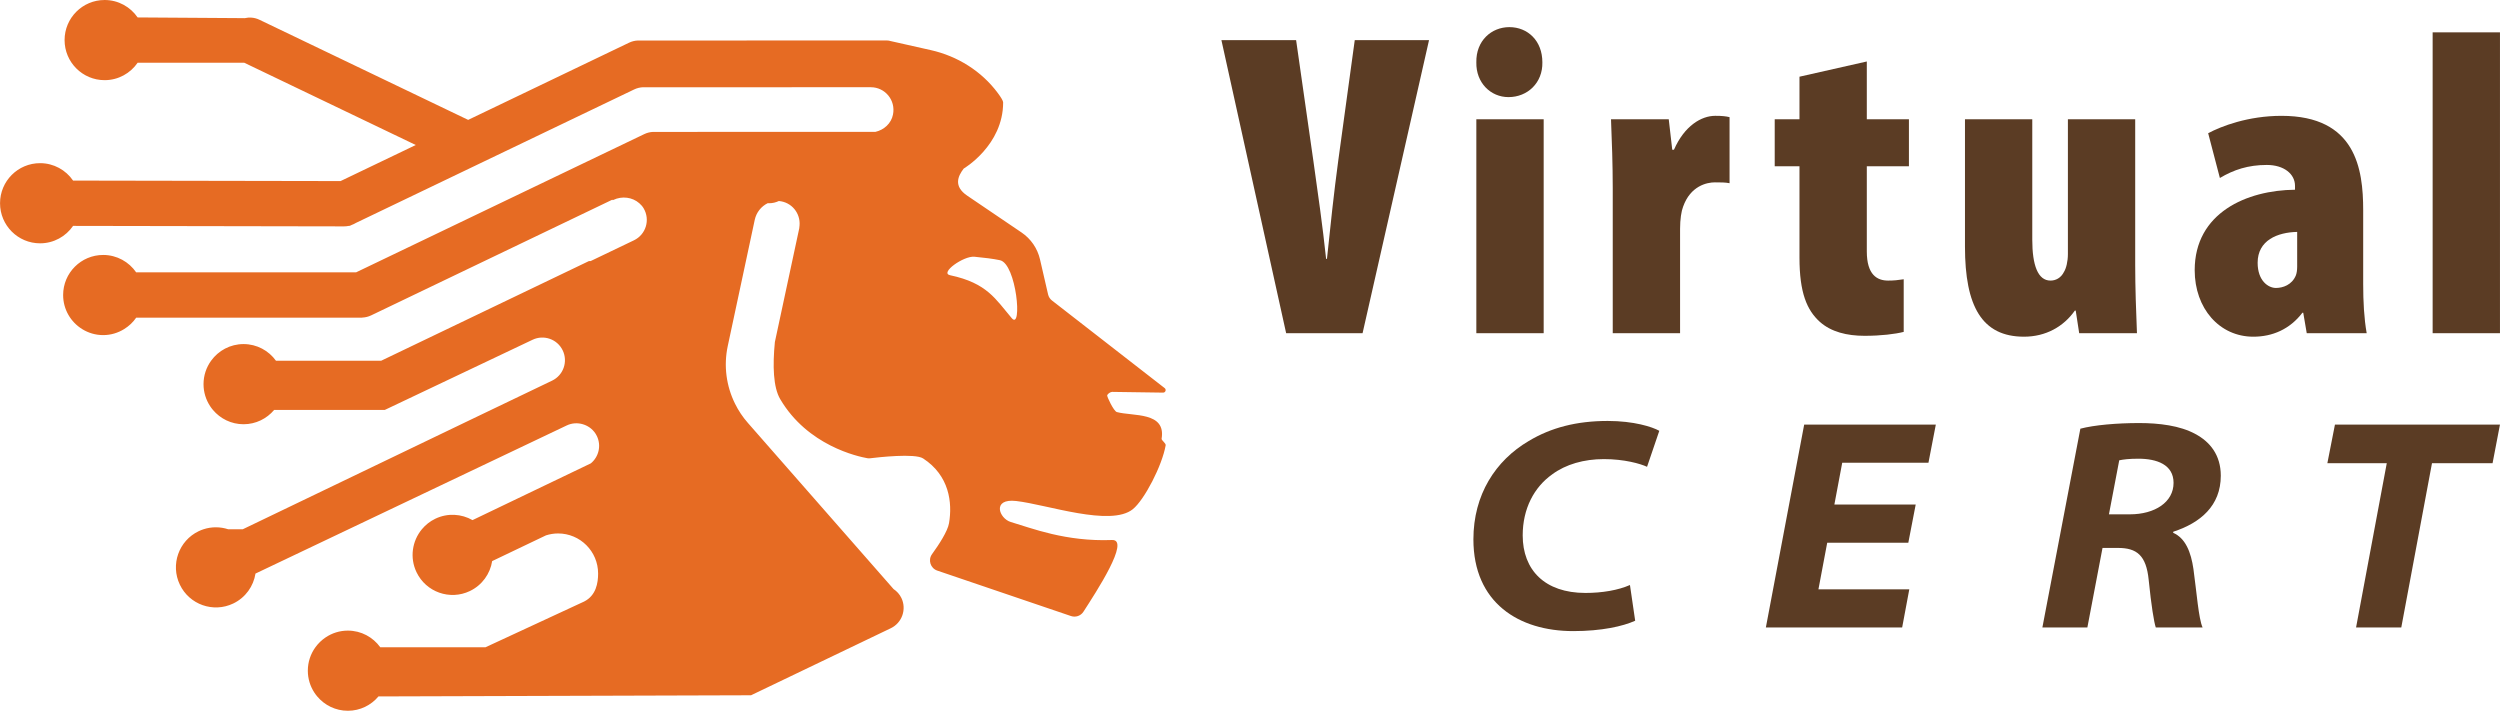 <svg xmlns="http://www.w3.org/2000/svg" xmlns:xlink="http://www.w3.org/1999/xlink" xmlns:xodm="http://www.corel.com/coreldraw/odm/2003" xml:space="preserve" width="56.242mm" height="15.99mm" style="shape-rendering:geometricPrecision; text-rendering:geometricPrecision; image-rendering:optimizeQuality; fill-rule:evenodd; clip-rule:evenodd" viewBox="0 0 5562.09 1581.38">
 <defs>
  <style type="text/css">
   <![CDATA[
    .fil0 {fill:#E66B23;fill-rule:nonzero}
    .fil1 {fill:#5B3C24;fill-rule:nonzero}
   ]]>
  </style>
 </defs>
 <g id="Layer_x0020_1">
  <path class="fil0" d="M2250.99 707.92c-36.01,-42.21 -54.53,-78.08 -137.25,-95.59 -23.73,-5.02 30.03,-43.37 54.18,-41.13 21.53,2.03 41.97,4.57 56.73,7.71 37.02,7.95 50.38,157.2 26.35,129.01zm333.36 268.43c10.35,-60.95 -64.09,-49.78 -99.58,-59.58 -6.97,-1.92 -22.39,-34.68 -21.49,-37.33 1.16,-3.38 7.4,-7.54 11,-7.54l113.48 1.64c5.34,0 7.64,-6.77 3.46,-10.05l-250.78 -194.92c-4.36,-3.38 -7.4,-8.16 -8.65,-13.54l-17.97 -77.94c-5.62,-24.39 -20.26,-45.77 -40.99,-59.79l-120.92 -81.96c-31.12,-21.07 -20.66,-43.54 -7.85,-60.26 0,0 87.75,-51.5 87.75,-147.19 0,-3.49 -4.68,-11.23 -11.87,-20.9 -36.25,-48.82 -89.59,-82.09 -148.87,-95.45l-90.04 -20.27c-2.41,-0.77 -4.93,-1.19 -7.44,-1.19l-167.32 0c-0.07,0 -387.5,0.07 -387.5,0.07 -6.53,0.28 -13.11,1.89 -19.36,4.89l-357.88 171.68 -464.53 -222.83c-10.82,-5.19 -22.43,-5.92 -33.25,-3.38l-0.35 -0.14 -237.28 -1.6c-16.08,-23.38 -42.94,-38.77 -73.44,-38.77 -49.19,0 -89.07,39.91 -89.07,89.17 0,49.27 39.87,89.17 89.07,89.17 30.5,0 57.36,-15.35 73.44,-38.73l237.28 0 381.57 183 -167.15 80.17c-0.07,0.04 -0.14,0.08 -0.24,0.08l-595.06 -1.09c-16.08,-23.41 -42.95,-38.76 -73.44,-38.76 -49.23,0 -89.07,39.91 -89.07,89.17 0,49.23 39.84,89.17 89.07,89.17 30.49,0 57.36,-15.35 73.44,-38.77l602.73 1.09c3.49,0 6.87,-0.35 10.15,-1.01 0.98,-0.15 1.96,-0.11 2.94,-0.29l3.84 -1.81c3.42,-1.26 6.73,-2.79 9.77,-4.68l618.81 -296.83c6.28,-3.04 12.88,-4.61 19.39,-4.95l507.28 -0.04c31.22,0 55.79,28.43 49.3,60.85 -3.91,19.74 -19.96,34.12 -39.14,38.48l-494.83 0.07c-6.52,0.28 -13.11,1.88 -19.39,4.89l-641.28 307.61 -489.17 0c-16.05,-23.37 -42.95,-38.73 -73.44,-38.73 -49.19,0 -89.08,39.91 -89.08,89.14 0,32.13 17.03,60.22 42.47,75.88 13.57,8.41 29.51,13.29 46.61,13.29 17.09,0 32.93,-4.93 46.47,-13.29 10.67,-6.56 19.92,-15.14 26.97,-25.44l502.81 0 0 -0.25c6.7,-0.24 13.47,-1.78 19.92,-4.89l536.66 -257.4c0.17,0.28 0.42,0.55 0.62,0.83 0.11,0.21 0.39,0.28 0.63,0.18l0.94 -0.45c19.36,-9.28 42.46,-6.21 57.8,7.29 3.67,3.24 7.05,6.87 9.63,11.27 15.25,25.81 4.89,58.58 -21.52,71.23l-96.33 46.19 -3.77 0 -462.34 221.78 -234 0c-16.15,-22.43 -42.42,-37.09 -72.14,-37.09 -29.76,0 -56.03,14.66 -72.22,37.09 -10.56,14.66 -16.84,32.63 -16.84,52.09 0,18.01 5.37,34.71 14.55,48.75 1.92,2.96 4.07,5.82 6.35,8.54 16.33,19.46 40.78,31.88 68.17,31.88 27.35,0 51.77,-12.45 68.1,-31.88l246.21 0 328.61 -156.02c25.08,-12.04 55.19,-1.46 67.19,23.66 12.04,25.12 1.43,55.22 -23.65,67.26l-179.82 86.25 -508.35 244.39 -32.52 0c-17.41,-5.62 -36.56,-6 -54.84,0 -3.63,1.22 -7.23,2.61 -10.75,4.29 -44.37,21.24 -63.18,74.45 -41.97,118.89 21.17,44.45 74.38,63.25 118.76,42.04 27.52,-13.15 45.18,-38.62 49.58,-66.64l692.42 -329.52c11.69,-5.58 24.39,-6.13 35.9,-2.72 13.23,3.88 24.88,12.99 31.3,26.42 10.23,21.35 3.98,46.22 -13.5,60.6l-17.8 8.54 -245.47 117.75c-24.53,-14.02 -55.26,-16.22 -82.65,-3.13 -12.01,5.76 -22.05,13.88 -30.04,23.48 -21.52,25.96 -27.42,63.01 -11.97,95.41 21.21,44.45 74.39,63.25 118.76,42.04 27.52,-13.15 45.18,-38.62 49.61,-66.64l119.74 -57.25c8.48,-2.68 17.47,-4.25 26.9,-4.25 49.19,0 89.07,39.91 89.07,89.17 0,20.93 -4.39,48.78 -31.05,62.3 -1.26,0.63 -2.58,1.26 -3.94,1.82l-215.65 99.98 -233.99 0c-16.16,-22.43 -42.43,-37.09 -72.15,-37.09 -18.38,0 -35.4,5.62 -49.58,15.18 -8.75,5.93 -16.43,13.33 -22.64,21.91 -10.57,14.66 -16.85,32.63 -16.85,52.06 0,18.04 5.37,34.75 14.55,48.78 1.95,3 4.08,5.82 6.35,8.51 16.33,19.51 40.78,31.89 68.17,31.89 27.39,0 51.77,-12.42 68.1,-31.89l828.92 -2.58 40.99 -19.67 269.93 -129.47c25.09,-12 35.66,-42.14 23.66,-67.26 -4.07,-8.42 -10.22,-15.07 -17.47,-19.89l-302.17 -344.63 -21.81 -24.87c-11.58,-13.08 -21.14,-27.52 -28.71,-42.84 -19.5,-39.28 -25.61,-84.47 -16.23,-128.39 23.9,-111.89 60.04,-280.75 60.04,-280.75 3.49,-16.37 14.41,-29.98 28.65,-36.95l3.63 0c7.63,0 14.82,-1.85 21.35,-4.93l0.1 0c28.68,2.44 48.22,27.42 45.95,54.46 -0.03,0.32 -0.07,0.66 -0.14,0.98 -0.17,1.81 -0.21,3.59 -0.55,5.41l-54.21 252.91c-5.17,53.03 -3.63,100.58 11.75,126.81 60.92,103.97 173.61,128.08 194.05,131.67 2.06,0.39 4.11,0.39 6.17,0.14 16.82,-2.06 99.68,-11.55 117.89,0.39 58.4,38.16 65.34,98.28 57.6,144.05 -3.04,18 -22.4,47.59 -37.82,68.9 -9.42,13.01 -3.52,31.4 11.69,36.57l297.49 101.1c10.36,3.52 21.77,-0.42 27.7,-9.63 28.26,-43.85 105.09,-161.14 63.64,-159.54 -103.41,3.98 -178.76,-26.35 -225.27,-40.05 -26.06,-7.71 -42.74,-53.1 12.1,-46.72 69.05,7.99 209.89,57.88 259.3,18.29 25.81,-20.66 65.38,-97.23 73.19,-142.31 0.76,-4.43 -9.56,-11.13 -9,-14.34z"></path>
  <path class="fil1" d="M2861.46 741.33l-144.02 -651.99 166.21 0 38.72 270.88c9.63,68.65 20.23,142.2 27.99,215.74l1.92 0c7.74,-74.48 15.45,-147.09 25.12,-218.64l36.7 -267.98 165.26 0 -147.86 651.99 -170.04 0z"></path>
  <path class="fil1" d="M3431.54 138.69c0.94,45.49 -32.86,77.38 -75.43,77.38 -39.64,0 -72.43,-31.88 -71.49,-77.38 -0.94,-48.32 33.84,-78.33 73.48,-78.33 40.58,0 73.44,30.01 73.44,78.33zm-146.92 126.71l149.82 0 0 475.95 -149.82 0 0 -475.95zm0 475.95l0 -475.95z"></path>
  <path class="fil1" d="M3588.1 417.27c0,-50.28 -1.88,-103.48 -3.84,-151.87l128.46 0 7.78 67.72 3.84 0c23.23,-53.18 60.88,-75.44 91.82,-75.44 15.46,0 23.13,0.95 31.85,2.94l0 146.98c-9.66,-1.88 -19.29,-1.88 -32.79,-1.88 -17.45,0 -54.15,7.7 -70.58,54.15 -3.84,9.63 -6.73,28.02 -6.73,49.33l0 232.15 -149.81 0 0 -324.07z"></path>
  <path class="fil1" d="M4153.38 136.79l0 128.59 93.71 0 0 104.49 -93.71 0 0 189.58c0,52.23 23.17,64.83 47.34,64.83 12.53,0 22.19,-0.95 34.75,-2.94l0 117.09c-19.29,4.85 -50.24,8.71 -86.94,8.71 -39.64,0 -74.42,-8.71 -99.54,-30.97 -28.96,-26.14 -45.42,-64.79 -45.42,-143.15l0 -203.15 -55.09 0 0 -104.49 55.09 0 0 -94.72 149.81 -33.87z"></path>
  <path class="fil1" d="M4750.52 589.47c0,50.28 1.96,103.48 3.91,151.87l-128.53 0 -7.71 -50.28 -1.95 0c-25.12,35.73 -64.76,58.05 -113.08,58.05 -93.7,0 -131.38,-67.71 -131.38,-200.25l0 -283.47 149.74 0 0 267.98c0,57.04 12.56,90.91 40.58,90.91 11.61,0 23.23,-5.82 29.97,-19.32 4.89,-7.78 8.72,-23.27 8.72,-39.71l0 -299.86 149.74 0 0 324.07z"></path>
  <path class="fil1" d="M5132.17 741.33l-7.77 -45.49 -1.89 0c-28.09,36.77 -66.71,53.28 -109.23,53.28 -75.33,0 -130.41,-62.94 -130.41,-148 0,-127.76 115.97,-178.03 223.18,-178.98l0 -8.72c0,-26.09 -24.18,-46.43 -62.76,-46.43 -41.63,0 -73.48,10.67 -104.39,29l-26.06 -99.61c28.96,-15.5 88.83,-38.66 163.25,-38.66 165.26,0 181.66,117.99 181.66,209.93l0 164.42c0,38.66 1.95,76.37 7.78,109.27l-133.35 0zm-21.28 -225.37c-43.46,0.94 -87.95,18.35 -87.95,68.65 0,40.69 24.18,56.06 40.58,56.06 15.45,0 35.79,-6.73 44.48,-28.01 1.88,-4.82 2.89,-11.55 2.89,-19.33l0 -77.38z"></path>
  <polygon class="fil1" points="5412.29,71.97 5562.09,71.97 5562.09,741.33 5412.29,741.33 "></polygon>
  <path class="fil1" d="M3638.03 1381.04c-27.08,12.35 -74.63,23.09 -137.84,23.09 -121.35,0 -222.1,-63.21 -222.1,-204.16 0,-99.19 49.05,-175.28 123.12,-218.79 49.48,-29.73 106.45,-44.62 175.77,-44.62 57.84,0 99.01,13.08 114.72,21.95l-27.26 80.07c-14.65,-6.87 -50.45,-17.13 -96.01,-17.13 -44.34,0 -84.7,11.48 -115.13,34.02 -40.05,28.39 -65.52,76.12 -65.52,135.71 0,76.96 49.12,128.04 139.55,128.04 37.19,0 72.82,-6.04 99.08,-17.65l11.62 79.47z"></path>
  <polygon class="fil1" points="4245.74,1207.46 4065.29,1207.46 4045.75,1311.21 4247.9,1311.21 4232.02,1396.1 3928.78,1396.1 4014.05,944.64 4306.93,944.64 4290.53,1029.53 4098.68,1029.53 4081.21,1122.58 4262.14,1122.58 "></polygon>
  <path class="fil1" d="M4628.49 953.8c30.71,-8.13 81.08,-12.56 131.01,-12.56 44,0 90.75,5.65 124.8,24.32 32.45,17.23 56.66,46.75 56.66,92.8 0,67.19 -45.7,105.08 -105.6,124.62l-0.49 2.37c27.63,12.07 39.78,43.12 45.22,80.59 7.12,50.93 11.41,110.73 20.41,130.13l-104.18 0c-3.98,-11.82 -10.01,-48.53 -15.8,-105.99 -5.44,-54.74 -26.72,-71 -68.17,-71l-34.54 0 -33.7 176.98 -100.09 0 84.5 -442.27zm63.61 190.52l46.57 0c55.61,0 97.2,-27.04 97.2,-69.99 0,-40.68 -37.3,-53.76 -78.19,-53.76 -20.97,0 -33.66,1.67 -42.67,3.56l-22.91 120.19z"></path>
  <polygon class="fil1" points="5310.23,1030.59 5178.06,1030.59 5194.95,944.63 5562.08,944.63 5545.62,1030.59 5410.84,1030.59 5342.52,1396.08 5241.91,1396.08 "></polygon>
 </g>
</svg>